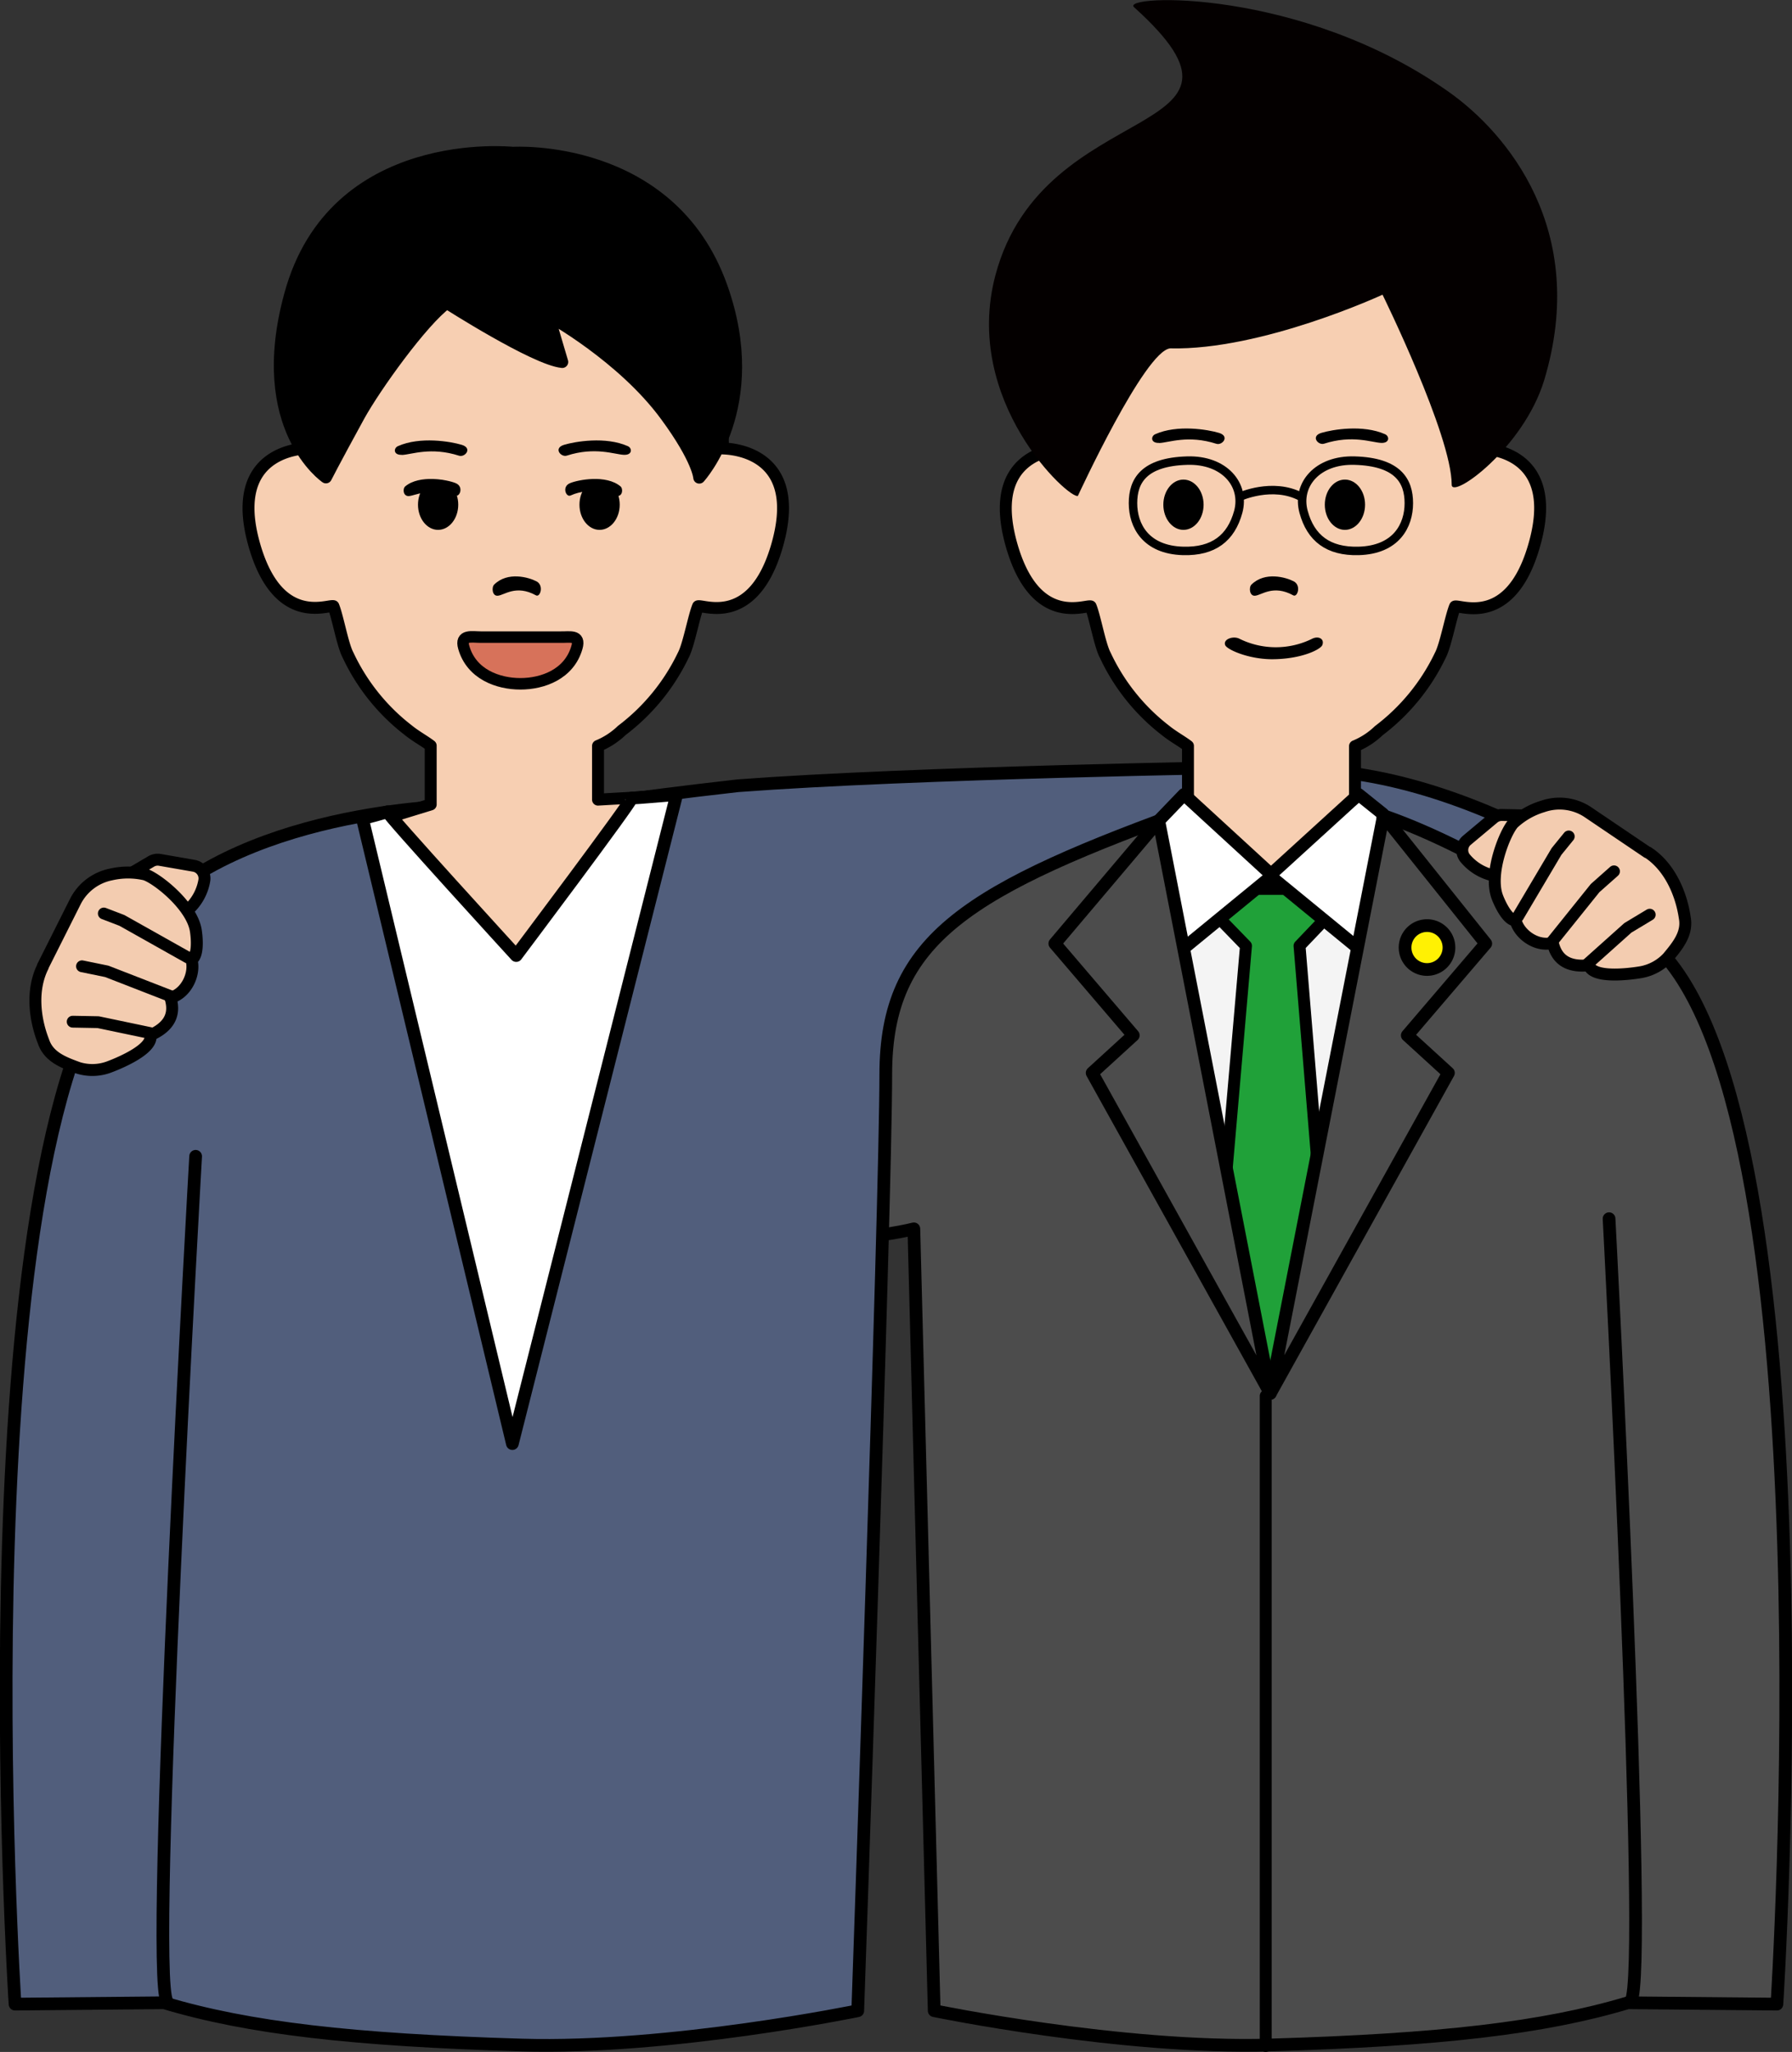 <svg id="レイヤー_1" data-name="レイヤー 1" xmlns="http://www.w3.org/2000/svg" viewBox="0 0 300.53 344.04"><rect x="0" y="0" width="300.53" height="344.04" fill="#333333" stroke="none"/><defs><style>.cls-1{fill:#515e7c;}.cls-1,.cls-10,.cls-13,.cls-14,.cls-16,.cls-17,.cls-4,.cls-6,.cls-8{fill-rule:evenodd;}.cls-11,.cls-12,.cls-15,.cls-2,.cls-5,.cls-7,.cls-9{fill:none;}.cls-11,.cls-12,.cls-15,.cls-19,.cls-2,.cls-20,.cls-3,.cls-5,.cls-7,.cls-9{stroke:#000;stroke-linejoin:round;}.cls-15,.cls-2,.cls-20,.cls-3{stroke-linecap:round;}.cls-2,.cls-7{stroke-width:2.13px;}.cls-16,.cls-3{fill:#4c4c4c;}.cls-3{stroke-width:2.13px;}.cls-4{fill:#f7cfb2;}.cls-15,.cls-19,.cls-5{stroke-width:2px;}.cls-6{fill:#fff;}.cls-9{stroke-width:2.01px;}.cls-10{fill:#d7725a;}.cls-11{stroke-width:1.93px;}.cls-12{stroke-width:1.42px;}.cls-13{fill:#f4f4f4;}.cls-14{fill:#20a139;}.cls-17{fill:#fff103;}.cls-18{fill:#040000;}.cls-19,.cls-20{fill:#f3ccb0;}.cls-20{stroke-width:1.98px;}</style></defs><g id="Page-1"><g id="illustration-copy-3"><path id="Fill-5" class="cls-1" d="M200.89,168.88c-7.75,5,21.5,3.64,21.5,3.64,9.66,2.66,29.16,16.33,29.16,16.33l21.79,4.31c2.78-5.14-9.57-10.85-16.73-18.34-55.22-25.23-54,9.3-54,9.3" transform="translate(-1 -35.59)"/><path id="Stroke-7" class="cls-2" d="M131.43,184.63s35.75-22,89.95-19.95c15.3.59,31.26,7,45.09,15,8.9,5.16,9.91,12.61,6.25,15.67L250.93,188s-19.5-13.67-29.16-16.34C221.77,171.63,123.68,189.63,131.43,184.63Z" transform="translate(-1 -35.59)"/><path id="Stroke-11" class="cls-3" d="M274,371.38l25,.23S308.52,225.17,279.41,195c-5.3-5.5-11.75-4.39-17.48-8-27-17-38.68-16.94-38.68-16.94L213,174.15l-10.35-3.57s-21.89,5.89-57.89-1.45c-41.16-8.38-53,24.5-53,24.5s8.77,21.61,13.5,22c4,.34-12.69,16,1.94,22.05,24,10,47.06,3.94,47.06,3.94l3.41,131.09s31.47,6.49,56.36,5.75C242.34,377.63,259.85,375.63,274,371.38Z" transform="translate(-1 -35.59)"/><path id="Fill-13" class="cls-1" d="M28.52,371.38l-25,.23S-6,225.17,23.12,195c3.44-3.56,1.07-4.22,4.82-8.09,17.82-18.43,51.23-16.29,51.23-16.29l10.35,3.57,10.35-3.57s14.67-1.2,30.54-3.64c26.73-3.05,76.57-2.23,76.57-2.23a7.06,7.06,0,0,1-4.71,5.92c-39,14-52.83,23.83-53,45.34-.19,22-4.42,156.74-4.42,156.74s-31.47,6.49-56.36,5.75c-28.3-.83-45.81-2.83-60-7.08" transform="translate(-1 -35.59)"/><path id="Stroke-15" class="cls-2" d="M28.52,371.38l-25,.23S-6,225.17,23.12,195c3.44-3.56-1.6-2,2.15-5.89,17.83-18.43,53.9-18.49,53.9-18.49l10.35,3.57,10.35-3.57s5.17-1.05,24.89-3.29c29.65-2.23,85.86-3.1,85.86-3.1s-3.89,4.84-8.35,6.44c-39,14-52.72,22.26-52.72,45.05,0,22-4.7,157-4.7,157s-31.47,6.49-56.36,5.75C60.19,377.63,42.68,375.63,28.52,371.38Z" transform="translate(-1 -35.59)"/><path id="Stroke-17" class="cls-2" d="M33.81,229.46S26,366.38,29,371.13" transform="translate(-1 -35.59)"/><path id="Fill-19" class="cls-4" d="M122.23,110.78a55.13,55.13,0,0,0-.53-8.15h-5.12c-3-7-6.07-13.41-6.07-13.41s-2.87-1.09-7.26-2.29l-2-2.82L95.41,85c-2.54-.52-5.14-1-8.14-1.33h0s0,0,0,0,0,0,0,0h0c-3,.33-5.37.8-7.9,1.32l-5.6-.94-2,2.79c-4.39,1.21-7.24,2.34-7.24,2.34s-3,6.41-6.06,13.41H53.32a53.94,53.94,0,0,0-.52,8.15c-2.23.06-13.71,1.09-9,16.73,4,13.16,12.09,9.5,13.11,9.75.73,1.79,1.55,6.51,2.44,8.17a34.19,34.19,0,0,0,10.12,12.63c1.23,1,2.76,1.83,3.76,2.6v9.85L65,173l11.79,26.54,10.67-.16,10.66.16,9.92-30.43-6.79.55v-9a12.77,12.77,0,0,0,4-2.61,34.48,34.48,0,0,0,10.31-12.63c.89-1.66,1.74-6.39,2.47-8.18,1-.25,9.12,3.43,13.12-9.73,4.75-15.64-6.71-16.67-8.93-16.73" transform="translate(-1 -35.59)"/><path id="Stroke-21" class="cls-5" d="M122.23,110.78a55.13,55.13,0,0,0-.53-8.15h-5.12c-3-7-6.07-13.41-6.07-13.41s-2.87-1.09-7.26-2.29l-2-2.82L95.41,85c-2.54-.52-5.14-1-8.14-1.33h0s0,0,0,0,0,0,0,0h0c-3,.33-5.37.8-7.9,1.32l-5.6-.94-2,2.79c-4.39,1.21-7.24,2.34-7.24,2.34s-3,6.41-6.06,13.41H53.32a53.94,53.94,0,0,0-.52,8.15c-2.23.06-13.71,1.09-9,16.73,4,13.16,12.09,9.5,13.11,9.75.73,1.79,1.55,6.51,2.44,8.17a34.19,34.19,0,0,0,10.12,12.63c1.23,1,2.76,1.83,3.76,2.6v9.85L65,173l11.79,26.54,10.67-.16,10.66.16,12.17-30.39-9,.51v-9a12.77,12.77,0,0,0,4-2.61,34.48,34.48,0,0,0,10.31-12.63c.89-1.66,1.74-6.39,2.47-8.18,1-.25,9.12,3.43,13.12-9.73C135.91,111.87,124.45,110.84,122.23,110.78Z" transform="translate(-1 -35.59)"/><path id="Fill-23" class="cls-6" d="M87.57,195.8S65.78,172.41,65.87,172a7.72,7.72,0,0,0-4.1,2.65l25.16,103,27.65-109-8.31.1c.11.49-18.7,27-18.7,27" transform="translate(-1 -35.59)"/><path id="Stroke-25" class="cls-7" d="M87.57,195.8S65.9,172.12,66,171.69c-2.92.87-4.22,1.13-4.22,1.13L86.93,277.63l27.55-108.82s-6.93.59-7.55.59C107.05,169.89,87.57,195.8,87.57,195.8Z" transform="translate(-1 -35.59)"/><path id="Fill-27" class="cls-8" d="M75.93,86.37c-4.11,3-12,14-14.72,18.92-4.38,8-5.55,10.34-5.55,10.34s-12.14-8.26-6-30.61C57,58,87,61.21,87,61.21s26.4-1.67,35,22.46c7.19,20.13-3.73,32-3.73,32s-.16-3-5.55-10.34C105.45,95.37,93,88.54,93,88.54l2.29,7.74c-4.62-.45-19.38-9.91-19.38-9.91" transform="translate(-1 -35.59)"/><path id="Stroke-29" class="cls-9" d="M75.93,86.37c-4.11,3-12,14-14.72,18.92-4.38,8-5.55,10.34-5.55,10.34s-12.14-8.26-6-30.61C57,58,87,61.21,87,61.21s26.4-1.67,35,22.46c7.19,20.13-3.73,32-3.73,32s-.16-3-5.55-10.34C105.45,95.37,93,88.54,93,88.54l2.29,7.74C90.69,95.83,75.93,86.37,75.93,86.37Z" transform="translate(-1 -35.59)"/><path id="Fill-31" class="cls-8" d="M84.48,135.47c-.94.1-1.07-1.41-.6-1.87,2.26-2.23,5.79-1.22,7.09-.54s.62,2.74-.08,2.35c-3.37-1.86-5.35,0-6.41.06" transform="translate(-1 -35.59)"/><path id="Fill-33" class="cls-8" d="M69.6,118.76c-1,.09-1.12-1.23-.63-1.63,2.4-2,7.11-1.11,8.48-.52s.64,2.4-.1,2.06c-3.54-1.6-6.64,0-7.75.09" transform="translate(-1 -35.59)"/><path id="Fill-35" class="cls-10" d="M94.93,142.41c-1.48,0-11.85,0-13.32,0s-3.47-.48-2.83,1.74c1.3,4.51,5.75,6.09,9.49,6.09s8.18-1.58,9.48-6.09c.64-2.22-1.24-1.69-2.82-1.74" transform="translate(-1 -35.59)"/><path id="Stroke-37" class="cls-11" d="M94.93,142.41c-1.48,0-11.85,0-13.32,0s-3.47-.48-2.83,1.74c1.3,4.51,5.75,6.09,9.49,6.09s8.18-1.58,9.48-6.09C98.39,141.93,96.51,142.46,94.93,142.41Z" transform="translate(-1 -35.59)"/><path id="Fill-39" class="cls-8" d="M77.85,120.21c0,2.33-1.52,4.22-3.38,4.22s-3.37-1.89-3.37-4.22S72.61,116,74.47,116s3.38,1.88,3.38,4.21" transform="translate(-1 -35.59)"/><path id="Fill-41" class="cls-8" d="M68.37,111.85c-1.42.05-1.39-1.12-.63-1.46,3.71-1.65,8.83-.78,10.69-.22S79,112.3,78,112c-4.76-1.53-8-.19-9.59-.13" transform="translate(-1 -35.59)"/><path id="Fill-43" class="cls-8" d="M104.43,118.76c1,.09,1.11-1.23.62-1.63-2.4-2-7.1-1.11-8.48-.52s-.63,2.4.11,2.06c3.53-1.6,6.63,0,7.75.09" transform="translate(-1 -35.59)"/><path id="Fill-45" class="cls-8" d="M98.18,120.21c0,2.33,1.51,4.22,3.37,4.22s3.38-1.89,3.38-4.22-1.51-4.21-3.38-4.21-3.37,1.88-3.37,4.21" transform="translate(-1 -35.59)"/><path id="Fill-47" class="cls-8" d="M105.65,111.85c1.42.05,1.4-1.12.63-1.46-3.71-1.65-8.83-.78-10.68-.22s-.53,2.13.46,1.81c4.77-1.53,8-.19,9.59-.13" transform="translate(-1 -35.59)"/><path id="Fill-49" class="cls-4" d="M249.23,110.78a55.13,55.13,0,0,0-.53-8.15h-5.12c-3-7-6.07-13.41-6.07-13.41s-.61-5-5-6.21l-41,6.23s-3,6.39-6.07,13.39h-5.12a53.94,53.94,0,0,0-.52,8.15c-2.23.06-13.71,1.09-9,16.73,4,13.16,12.09,9.5,13.11,9.75.73,1.79,1.55,6.51,2.44,8.17a34.19,34.19,0,0,0,10.12,12.63c1.23,1,2.76,1.83,3.76,2.6v9l-1.36,6.63,4.9,23.25,10.67-.16,10.66.16L231,176.91l-2.76-7.24v-9a12.77,12.77,0,0,0,4-2.61,34.48,34.48,0,0,0,10.31-12.63c.89-1.66,1.74-6.39,2.47-8.18,1-.25,9.12,3.43,13.12-9.73,4.75-15.64-6.71-16.67-8.93-16.73" transform="translate(-1 -35.59)"/><path id="Stroke-51" class="cls-5" d="M249.23,110.78a55.13,55.13,0,0,0-.53-8.15h-5.12c-3-7-6.07-13.41-6.07-13.41s-.61-5-5-6.21l-41,6.23s-3,6.39-6.07,13.39h-5.12a53.94,53.94,0,0,0-.52,8.15c-2.23.06-13.71,1.09-9,16.73,4,13.16,12.09,9.5,13.11,9.75.73,1.79,1.55,6.51,2.44,8.17a34.19,34.19,0,0,0,10.12,12.63c1.23,1,2.76,1.83,3.76,2.6v9L197,176l6.78,23.58,10.67-.16,10.66.16,4.55-21-1.42-8.88v-9a12.77,12.77,0,0,0,4-2.61,34.48,34.48,0,0,0,10.31-12.63c.89-1.66,1.74-6.39,2.47-8.18,1-.25,9.12,3.43,13.12-9.73C262.91,111.87,251.45,110.84,249.23,110.78Z" transform="translate(-1 -35.59)"/><path id="Fill-53" class="cls-8" d="M211.48,135.47c-.94.1-1.07-1.41-.6-1.87,2.26-2.23,5.79-1.22,7.09-.54s.62,2.74-.08,2.35c-3.37-1.86-5.35,0-6.41.06" transform="translate(-1 -35.59)"/><path id="Fill-57" class="cls-8" d="M221.15,142.64a13.77,13.77,0,0,1-12.38,0c-1.07-.46-2.7.17-2.29,1.13.3.71,3.79,2.32,7.79,2.35h0c5,0,8.17-1.64,8.48-2.35.41-1-.53-1.59-1.6-1.13" transform="translate(-1 -35.59)"/><path id="Fill-59" class="cls-8" d="M202.85,120.21c0,2.33-1.52,4.22-3.38,4.22s-3.37-1.89-3.37-4.22,1.51-4.21,3.37-4.21,3.38,1.88,3.38,4.21" transform="translate(-1 -35.59)"/><path id="Fill-61" class="cls-8" d="M195.37,109.85c-1.42.05-1.39-1.12-.63-1.46,3.71-1.65,8.83-.78,10.69-.22S206,110.3,205,110c-4.76-1.53-8-.19-9.59-.13" transform="translate(-1 -35.59)"/><path id="Fill-65" class="cls-8" d="M223.18,120.21c0,2.33,1.51,4.22,3.37,4.22s3.38-1.89,3.38-4.22-1.51-4.21-3.38-4.21-3.37,1.88-3.37,4.21" transform="translate(-1 -35.59)"/><path id="Fill-67" class="cls-8" d="M232.65,109.85c1.42.05,1.4-1.12.63-1.46-3.71-1.65-8.83-.78-10.68-.22s-.53,2.13.46,1.81c4.77-1.53,8-.19,9.59-.13" transform="translate(-1 -35.59)"/><path id="Stroke-73" class="cls-12" d="M208.92,118.87s5.5-2.5,10.25,0" transform="translate(-1 -35.59)"/><path id="Stroke-75" class="cls-12" d="M208.66,121.41c-1.21,4.41-4.15,6.68-9.23,6.55-6.33-.17-8.42-4.28-8.42-8s1.78-6.93,9.09-7.14C206.34,112.63,209.89,116.87,208.66,121.41Z" transform="translate(-1 -35.59)"/><path id="Stroke-77" class="cls-12" d="M219.62,121.41c1.2,4.41,4.14,6.68,9.22,6.55,6.34-.17,8.43-4.28,8.43-8s-1.79-6.93-9.09-7.14C221.94,112.63,218.38,116.87,219.62,121.41Z" transform="translate(-1 -35.59)"/><polygon id="Fill-83" class="cls-13" points="213.3 233.22 191.19 146.35 235.04 146.35 213.3 233.22"/><polygon id="Fill-85" class="cls-14" points="217.94 158.08 227.04 148.04 199.7 148.04 208.96 158.08 204.01 217.52 213 233.57 222.59 216.71 217.94 158.08"/><polygon id="Stroke-87" class="cls-15" points="217.94 158.58 227.04 149.04 199.7 149.04 208.96 158.58 204.01 215.77 213 233.69 222.59 215.03 217.94 158.58"/><polygon id="Fill-89" class="cls-6" points="213.38 146.8 198.61 133.52 193.82 138.13 194.72 162.09 213.38 146.8"/><polygon id="Fill-91" class="cls-6" points="212.92 146.8 229.18 133.52 231.58 136.53 231.58 162.09 212.92 146.8"/><polygon id="Stroke-93" class="cls-2" points="213.38 146.8 198.56 133.2 193.82 138.13 194.72 162.09 213.38 146.8"/><polygon id="Stroke-95" class="cls-2" points="212.92 146.8 227.84 133.2 231.93 136.48 231.58 162.09 212.92 146.8"/><polygon id="Fill-97" class="cls-16" points="213.04 233.62 194.48 138.34 176.9 158.2 190.06 173.59 183.16 179.89 213.04 233.62"/><polygon id="Fill-99" class="cls-16" points="213.04 233.62 232.73 137.2 249.17 158.2 236.01 173.59 242.91 179.89 213.04 233.62"/><path id="Fill-79" class="cls-17" d="M244,194.46a3.68,3.68,0,1,1-3.67-3.68,3.67,3.67,0,0,1,3.67,3.68" transform="translate(-1 -35.59)"/><path id="Stroke-81" class="cls-2" d="M244,194.46a3.68,3.68,0,1,1-3.67-3.68A3.67,3.67,0,0,1,244,194.46Z" transform="translate(-1 -35.59)"/><polygon id="Stroke-101" class="cls-2" points="213.04 233.62 194.33 137.6 176.9 158.2 190.06 173.59 183.16 179.89 213.04 233.62"/><polygon id="Stroke-103" class="cls-2" points="213.04 233.62 232.01 136.74 249.17 158.2 236.01 173.59 242.91 179.89 213.04 233.62"/><path id="Stroke-105" class="cls-2" d="M270.85,239.92s6.67,126.46,3.67,131.21" transform="translate(-1 -35.59)"/><line id="Stroke-107" class="cls-15" x1="212.27" y1="234.04" x2="212.27" y2="343.04"/></g></g><path class="cls-18" d="M197.26,94c15.38.36,35.6-9,35.6-9s11.6,23.58,11.6,31.86c0,2.5,12-6.08,15.5-17.49,7.63-25.26-6.41-41.55-15.85-48.27-24.8-17.64-55.31-16.44-52.92-14.3,25,22.53-15.14,14.42-23.25,44.93-5.62,21.16,12.46,37.69,13.83,37C181.77,118.74,193,94.35,197.26,94Z" transform="translate(-1 -35.59)"/><path class="cls-19" d="M33.56,180.76l-5.75-1a2.15,2.15,0,0,0-1.47.27L23,182a2.13,2.13,0,0,0-.13,3.56l5.39,3.8a2.11,2.11,0,0,0,2.14.18,8.53,8.53,0,0,0,4.87-6.35A2.15,2.15,0,0,0,33.56,180.76Z" transform="translate(-1 -35.59)"/><path class="cls-19" d="M13.65,186.72a8.59,8.59,0,0,1,6-4.52,12.71,12.71,0,0,1,5.66,0c1.95.61,7.76,5.14,8.51,9.3.14.79.58,4.29-.71,5,.66,2.25-.78,5.65-3.53,6.38,1.05,3.33-.88,5.18-3.36,6.27.61,2.67-7.08,5.39-7.08,5.39a8,8,0,0,1-5,.1h0c-2.45-.89-4.86-1.8-5.78-4.24l-.18-.48c-1.46-3.89-1.85-8.54,0-12.24l0-.07Z" transform="translate(-1 -35.59)"/><polyline class="cls-20" points="31.49 160.53 20.44 154.32 17.41 153.16"/><polyline class="cls-20" points="28.81 167.1 17.9 162.86 13.75 162.01"/><polyline class="cls-20" points="25.57 173.29 16.46 171.38 12.19 171.3"/><path class="cls-19" d="M247,176.48l4.48-3.75a2.12,2.12,0,0,1,1.41-.5l3.86.08a2.13,2.13,0,0,1,1.89,3l-2.77,6a2.12,2.12,0,0,1-1.77,1.23,8.54,8.54,0,0,1-7.39-3.07A2.14,2.14,0,0,1,247,176.48Z" transform="translate(-1 -35.59)"/><path class="cls-19" d="M267.21,171.7a8.58,8.58,0,0,0-7.48-.9,12.56,12.56,0,0,0-4.92,2.8c-1.39,1.5-4.16,8.34-2.73,12.31.27.75,1.63,4,3.1,4,.55,2.28,3.5,4.51,6.24,3.76.75,3.42,3.35,4.05,6.05,3.76.8,2.62,8.83,1.14,8.83,1.14a8.14,8.14,0,0,0,4.39-2.42h0c1.67-2,3.3-4,2.88-6.56l-.08-.5c-.68-4.1-2.67-8.33-6.15-10.59l-.07,0Z" transform="translate(-1 -35.59)"/><polyline class="cls-20" points="254.58 153.66 261.04 142.76 263.09 140.24"/><polyline class="cls-20" points="260.18 158.02 267.51 148.9 270.68 146.09"/><polyline class="cls-20" points="266.08 161.76 273.01 155.56 276.67 153.36"/></svg>